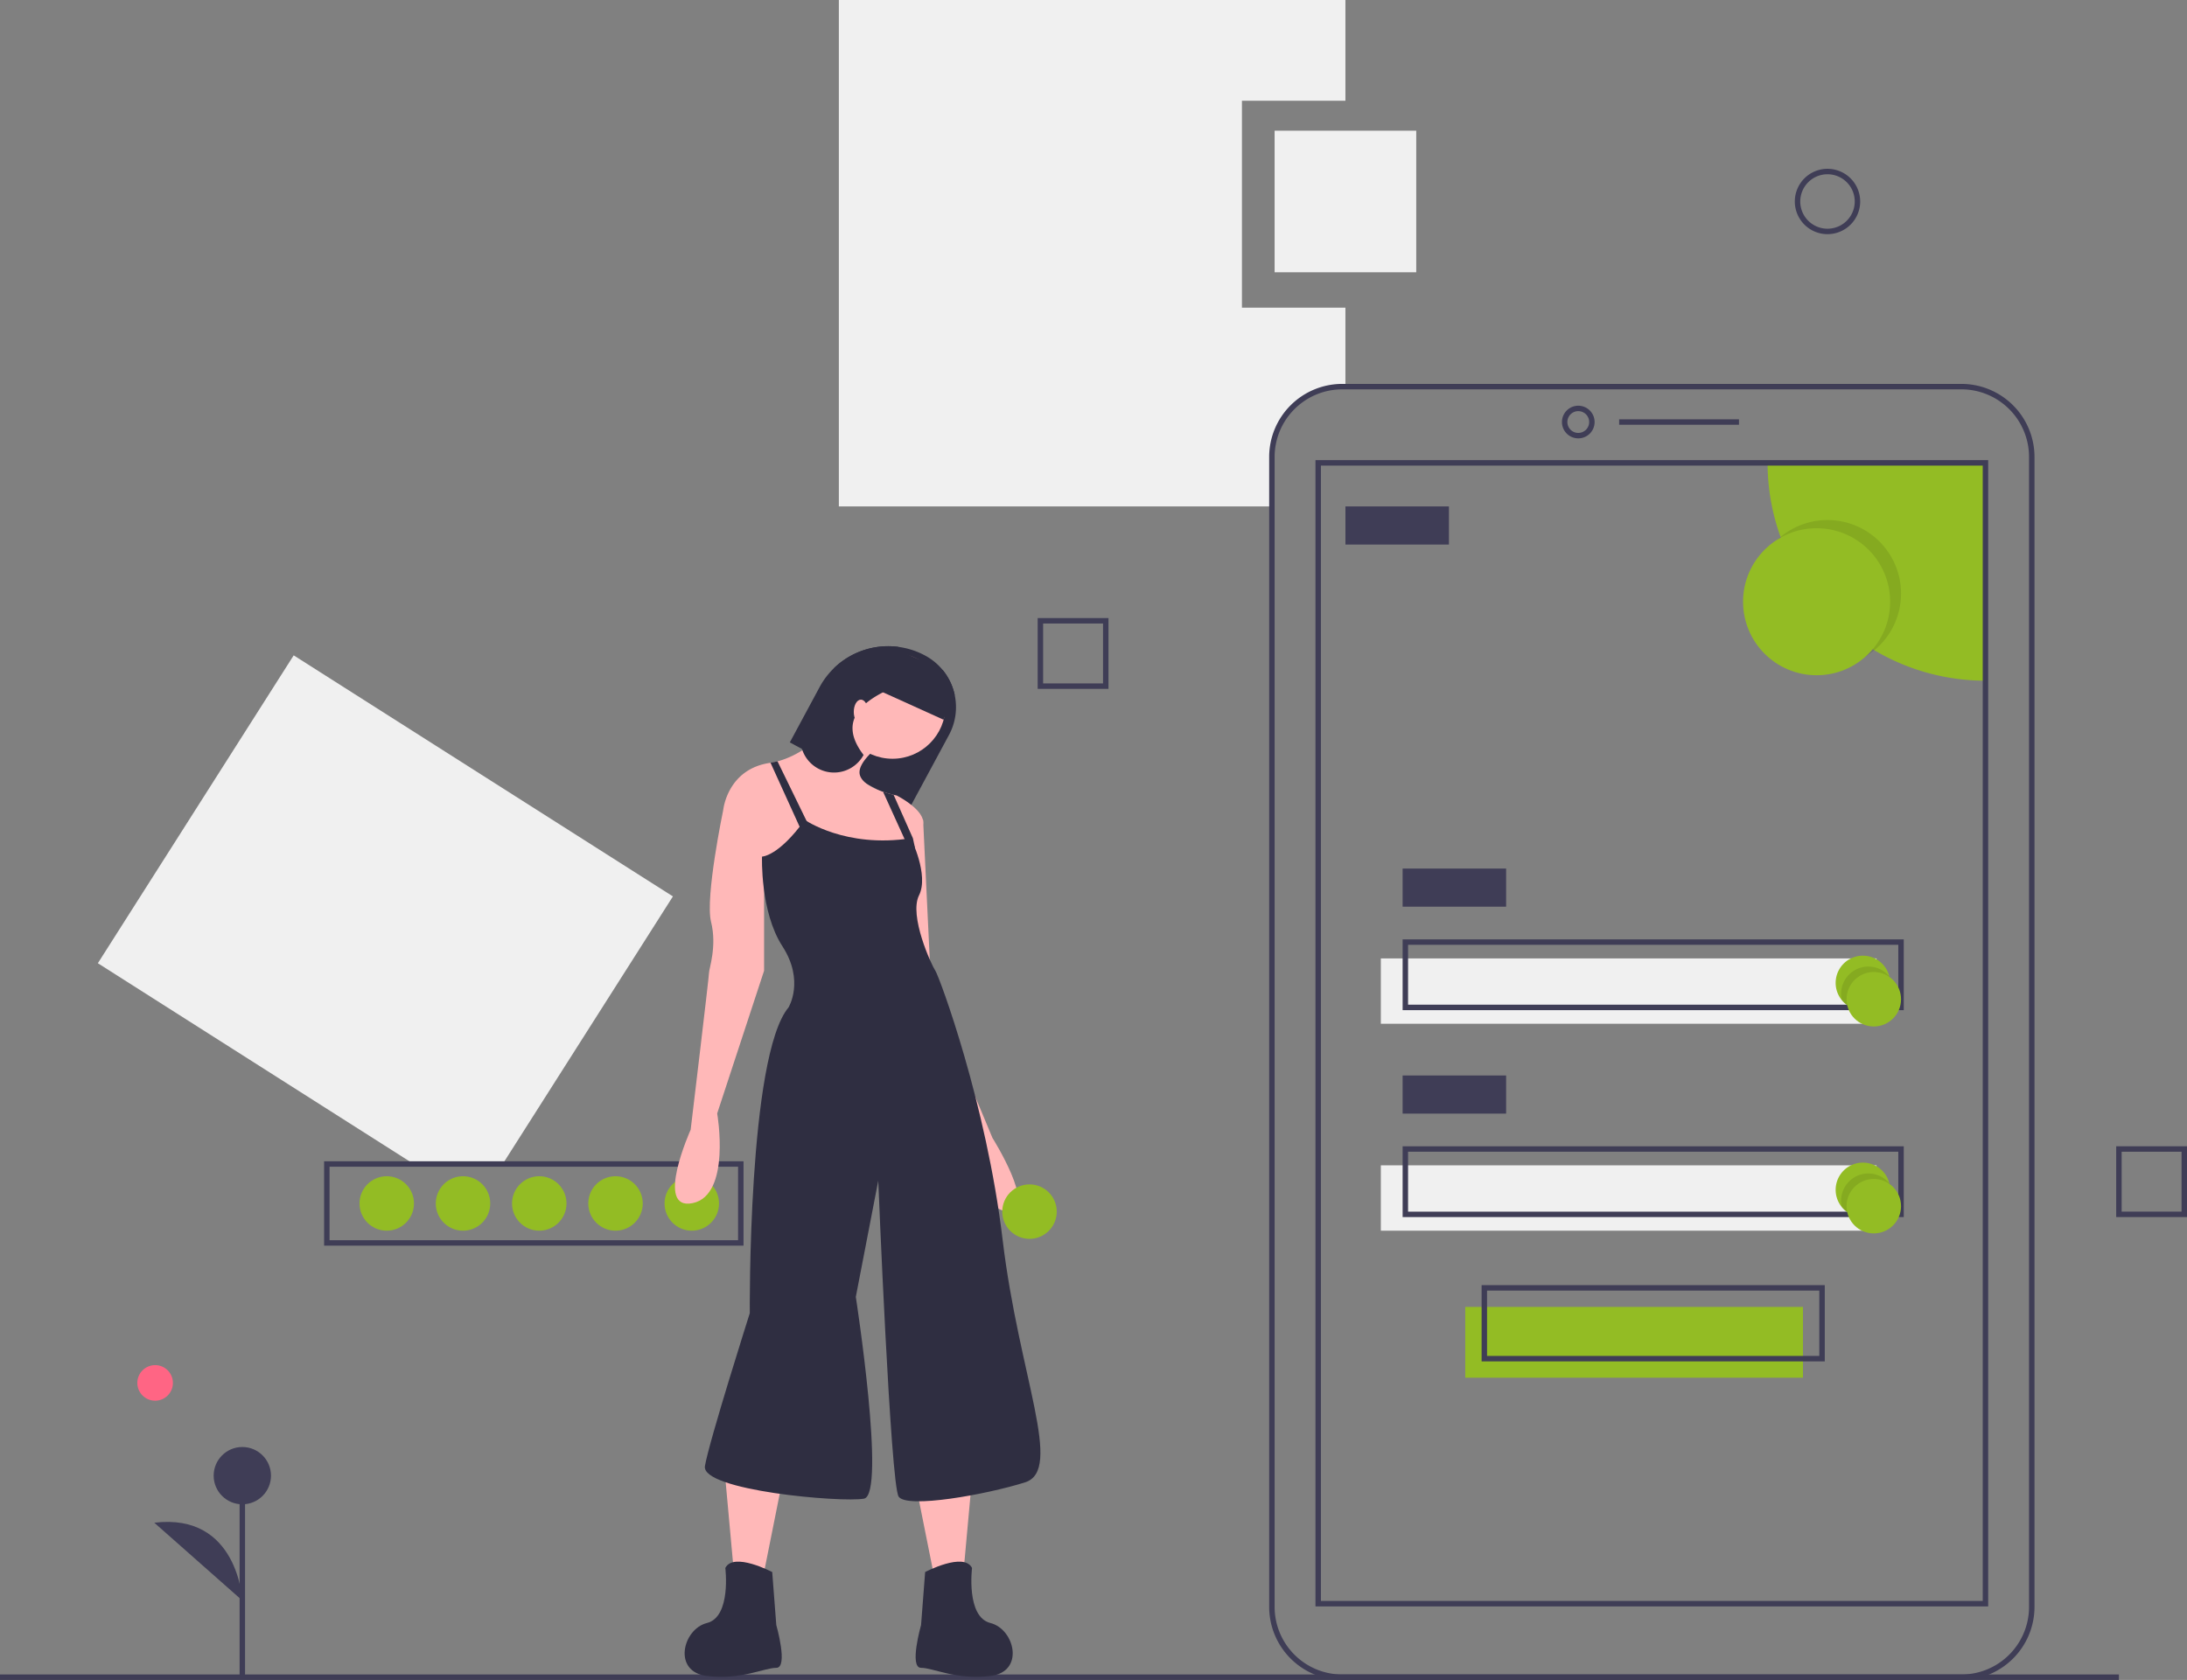 <svg xmlns="http://www.w3.org/2000/svg" width="455.502" height="349.994" viewBox="0 0 455.502 349.994"><rect x="0" y="0" width="455.502" height="349.994" fill="#808080" stroke="none"/><path d="M120.433,346.376l35.267-55.46L76.719,240.694,35.931,304.836l65.327,41.54Z" transform="translate(-15.549 -104.16)" fill="#f0f0f0"/><path d="M404.857,585.585H317.5V568h87.357Zm-86.222-1.134h85.088V569.135H318.634Z" transform="translate(-249.997 -326.067)" fill="#3f3d56"/><circle cx="5.673" cy="5.673" r="5.673" transform="translate(138.409 245.053)" fill="#93bc24"/><circle cx="5.673" cy="5.673" r="5.673" transform="translate(122.526 245.053)" fill="#93bc24"/><circle cx="5.673" cy="5.673" r="5.673" transform="translate(106.643 245.053)" fill="#93bc24"/><circle cx="5.673" cy="5.673" r="5.673" transform="translate(90.76 245.053)" fill="#93bc24"/><circle cx="5.673" cy="5.673" r="5.673" transform="translate(74.877 245.053)" fill="#93bc24"/><path d="M590.453,205.6V162.488h21.556V141.5H506.5V247.009h90.193V236.693a14.643,14.643,0,0,1,14.643-14.643h.673V205.6Z" transform="translate(-331.787 -141.5)" fill="#f0f0f0"/><rect width="70.339" height="14.749" transform="translate(305.181 272.281)" fill="#93bc24"/><rect width="103.24" height="13.614" transform="translate(287.596 199.673)" fill="#f0f0f0"/><rect width="441.322" height="1.135" transform="translate(0 348.86)" fill="#3f3d56"/><path d="M808.687,552.512H679.71A15.228,15.228,0,0,1,664.5,537.3V297.71a15.228,15.228,0,0,1,15.21-15.21H808.687A15.228,15.228,0,0,1,823.9,297.71V537.3a15.228,15.228,0,0,1-15.21,15.211ZM679.711,283.635a14.092,14.092,0,0,0-14.076,14.076V537.3a14.092,14.092,0,0,0,14.076,14.076H808.687A14.092,14.092,0,0,0,822.763,537.3V297.71a14.092,14.092,0,0,0-14.076-14.076Z" transform="translate(-400.161 -202.518)" fill="#3f3d56"/><path d="M775.4,297.307a3.4,3.4,0,1,1,3.4-3.4A3.4,3.4,0,0,1,775.4,297.307Zm0-5.672a2.269,2.269,0,1,0,2.269,2.269A2.269,2.269,0,0,0,775.4,291.635Z" transform="translate(-446.681 -205.98)" fill="#3f3d56"/><rect width="24.959" height="1.135" transform="translate(337.231 87.357)" fill="#3f3d56"/><path d="M892.88,311.5v45.38A45.382,45.382,0,0,1,847.5,311.5Z" transform="translate(-479.354 -215.067)" fill="#93bc24"/><path d="M821.611,549.313H681.5V310.5H821.611Zm-138.977-1.135H820.477V311.635H682.635Z" transform="translate(-407.518 -214.635)" fill="#3f3d56"/><circle cx="15.316" cy="15.316" r="15.316" transform="translate(365.31 108.345)" opacity="0.1"/><circle cx="15.316" cy="15.316" r="15.316" transform="translate(363.041 110.047)" fill="#93bc24"/><rect width="21.556" height="7.942" transform="translate(280.222 105.509)" fill="#3f3d56"/><rect width="21.556" height="7.942" transform="translate(292.134 180.953)" fill="#3f3d56"/><path d="M817.874,501.249H713.5V486.5H817.874Zm-103.24-1.135H816.74v-12.48H714.635Z" transform="translate(-421.366 -290.798)" fill="#3f3d56"/><rect width="103.24" height="13.614" transform="translate(287.596 242.784)" fill="#f0f0f0"/><rect width="21.556" height="7.942" transform="translate(292.134 224.064)" fill="#3f3d56"/><path d="M817.874,577.249H713.5V562.5H817.874Zm-103.24-1.135H816.74V563.635H714.635Z" transform="translate(-421.366 -323.687)" fill="#3f3d56"/><path d="M813.974,629.383H742.5V613.5h71.474Zm-70.339-1.135h69.2V614.635h-69.2Z" transform="translate(-433.915 -345.757)" fill="#3f3d56"/><path d="M883.843,498.172a5.673,5.673,0,0,1-10.046,3.613l-.006-.006a5.672,5.672,0,1,1,9.887-4.952.005.005,0,0,0,0,0l0,0A5.8,5.8,0,0,1,883.843,498.172Z" transform="translate(-490.171 -293.395)" fill="#93bc24"/><path d="M884.71,499.9a5.673,5.673,0,0,1-10.046,3.613l-.006-.006a5.8,5.8,0,0,1-.159-1.339,5.673,5.673,0,0,1,10.046-3.613.005.005,0,0,0,0,0l0,0A5.8,5.8,0,0,1,884.71,499.9Z" transform="translate(-491.038 -295.125)" opacity="0.1"/><circle cx="5.673" cy="5.673" r="5.673" transform="translate(384.596 202.509)" fill="#93bc24"/><path d="M883.843,574.172a5.673,5.673,0,0,1-10.046,3.613l-.006-.006a5.672,5.672,0,1,1,9.887-4.952.005.005,0,0,0,0,0l0,0a5.8,5.8,0,0,1,.159,1.339Z" transform="translate(-490.171 -326.284)" fill="#93bc24"/><path d="M884.71,575.9a5.673,5.673,0,0,1-10.046,3.613l-.006-.006a5.8,5.8,0,0,1-.159-1.339,5.673,5.673,0,0,1,10.046-3.613.005.005,0,0,0,0,0l0,0a5.8,5.8,0,0,1,.159,1.339Z" transform="translate(-491.038 -328.014)" opacity="0.1"/><circle cx="5.673" cy="5.673" r="5.673" transform="translate(384.596 245.62)" fill="#93bc24"/><rect width="29.497" height="29.497" transform="translate(265.474 27.228)" fill="#f0f0f0"/><path d="M864.307,217.114a6.807,6.807,0,1,1,6.807-6.807A6.807,6.807,0,0,1,864.307,217.114Zm0-12.48a5.673,5.673,0,1,0,5.673,5.673,5.673,5.673,0,0,0-5.673-5.673Z" transform="translate(-483.681 -168.33)" fill="#3f3d56"/><path d="M594.249,383.249H579.5V368.5h14.749Zm-13.614-1.134h12.479v-12.48H580.635Z" transform="translate(-363.377 -239.734)" fill="#3f3d56"/><path d="M990.249,577.249H975.5V562.5h14.749Zm-13.614-1.135h12.479V563.635H976.635Z" transform="translate(-534.746 -323.687)" fill="#3f3d56"/><path d="M488.5,398.876l2.531,1.363,8.612,4.642,13.9,7.491,8.1-15.033a12.21,12.21,0,0,0-4.96-16.557,16.218,16.218,0,0,0-18.936,2.569l0,0a16.236,16.236,0,0,0-3.049,4.013Z" transform="translate(-323.998 -244.205)" fill="#2f2e41"/><path d="M347.505,541.641l-1.7,18.685-6.37.849-4.246-21.233Z" transform="translate(-145.053 -233.659)" fill="#ffb8b8"/><path d="M536.67,717.22s8.069-4.247,9.767-.849c0,0-1.274,10.192,3.822,11.466s7.219,10.192,0,11.041-11.891-1.7-14.438-1.7,0-8.918,0-8.918Z" transform="translate(-343.985 -389.704)" fill="#2f2e41"/><path d="M266.316,541.641l1.7,18.685,6.37.849,4.246-21.233Z" transform="translate(-115.248 -233.659)" fill="#ffb8b8"/><path d="M468.118,717.22s-8.069-4.247-9.767-.849c0,0,1.274,10.192-3.822,11.466s-7.219,10.192,0,11.041,11.891-1.7,14.439-1.7,0-8.918,0-8.918Z" transform="translate(-307.283 -389.704)" fill="#2f2e41"/><circle cx="11.041" cy="11.041" r="11.041" transform="translate(174.849 135.994)" fill="#ffb8b8"/><path d="M464.067,422.364l8.918,14.014,10.616-.849,17.411,1.274s1.643-3.287,2.985-6.485a25.12,25.12,0,0,0,1.686-4.981c.425-2.973-5.521-5.945-5.521-5.945s-.234-.042-.624-.136c-.518-.123-1.317-.327-2.191-.624-1.975-.671-4.349-1.809-4.828-3.486-.849-2.973,5.521-7.219,5.521-7.219l-7.644-7.219s-6.79,9.432-15.037,11.581a13.136,13.136,0,0,1-1.452.3l-.072.013C464.917,413.871,464.067,422.364,464.067,422.364Z" transform="translate(-313.424 -253.671)" fill="#ffb8b8"/><path d="M461.057,432.149l-4.671,3.822s-3.822,18.26-2.548,23.356-.425,9.767-.425,10.617-3.822,32.7-3.822,32.7-7.644,16.986.425,15.288,5.1-18.685,5.1-18.685l9.767-29.726V444.464Z" transform="translate(-305.742 -267.278)" fill="#ffb8b8"/><path d="M530.148,438.138l3.4,2.548,1.7,35.672,12.74,30.576s9.343,14.863,3.4,15.288-9.767-15.288-9.767-15.288l-11.466-29.3-1.7-28.452Z" transform="translate(-341.285 -269.87)" fill="#ffb8b8"/><path d="M478.125,442.629s8.493,5.945,22.082,3.822c0,0,3.822,7.644,1.7,11.891s2.548,14.438,3.4,15.712,10.616,27.6,14.014,56.055,12.74,47.987,4.671,50.535-24.63,5.521-26.329,2.973-4.247-65.823-4.247-65.823L488.741,542s6.37,41.192,1.7,42.041-33.973-1.7-33.124-6.795,9.342-31.85,9.342-31.85-.425-53.507,8.069-63.7c0,0,3.4-5.521-1.274-12.74s-4.247-18.685-4.247-18.685S472.6,450.273,478.125,442.629Z" transform="translate(-310.495 -271.813)" fill="#2f2e41"/><path d="M282.913,279.918l7.147,15.725,1.7-.849-7.394-15.173Z" transform="translate(-122.43 -121.006)" fill="#2f2e41"/><path d="M522.737,432.306l5.363,11.8,1.287-.115-.437-2.009-4.022-9.054C524.41,432.807,523.612,432.6,522.737,432.306Z" transform="translate(-338.813 -267.346)" fill="#2f2e41"/><path d="M492.722,400.242a6.99,6.99,0,0,0,12.825,1.248c-5.372-7.024-.764-11.436,7.962-14.774a6.984,6.984,0,0,0-.752-7.746,16.273,16.273,0,0,0-13.313,4.383l0,0-6.2,11.5A6.956,6.956,0,0,0,492.722,400.242Z" transform="translate(-325.686 -244.208)" fill="#2f2e41"/><ellipse cx="1.486" cy="2.548" rx="1.486" ry="2.548" transform="translate(177.822 145.761)" fill="#ffb8b8"/><path d="M522.408,389.131l12.765,5.784,2.34-5.164a12.231,12.231,0,0,0-2.463-5.151l-8.786-3.979Z" transform="translate(-338.671 -244.979)" fill="#2f2e41"/><circle cx="5.673" cy="5.673" r="5.673" transform="translate(208.749 246.754)" fill="#93bc24"/><circle cx="3.707" cy="3.707" r="3.707" transform="translate(28.601 284.406)" fill="#ff6584"/><rect width="1.135" height="42.21" transform="translate(49.904 307.435)" fill="#3f3d56"/><circle cx="5.969" cy="5.969" r="5.969" transform="translate(44.502 301.465)" fill="#3f3d56"/><path d="M273.489,716.837s-.853-18.34-18.334-16.208" transform="translate(-223.017 -383.388)" fill="#3f3d56"/></svg>